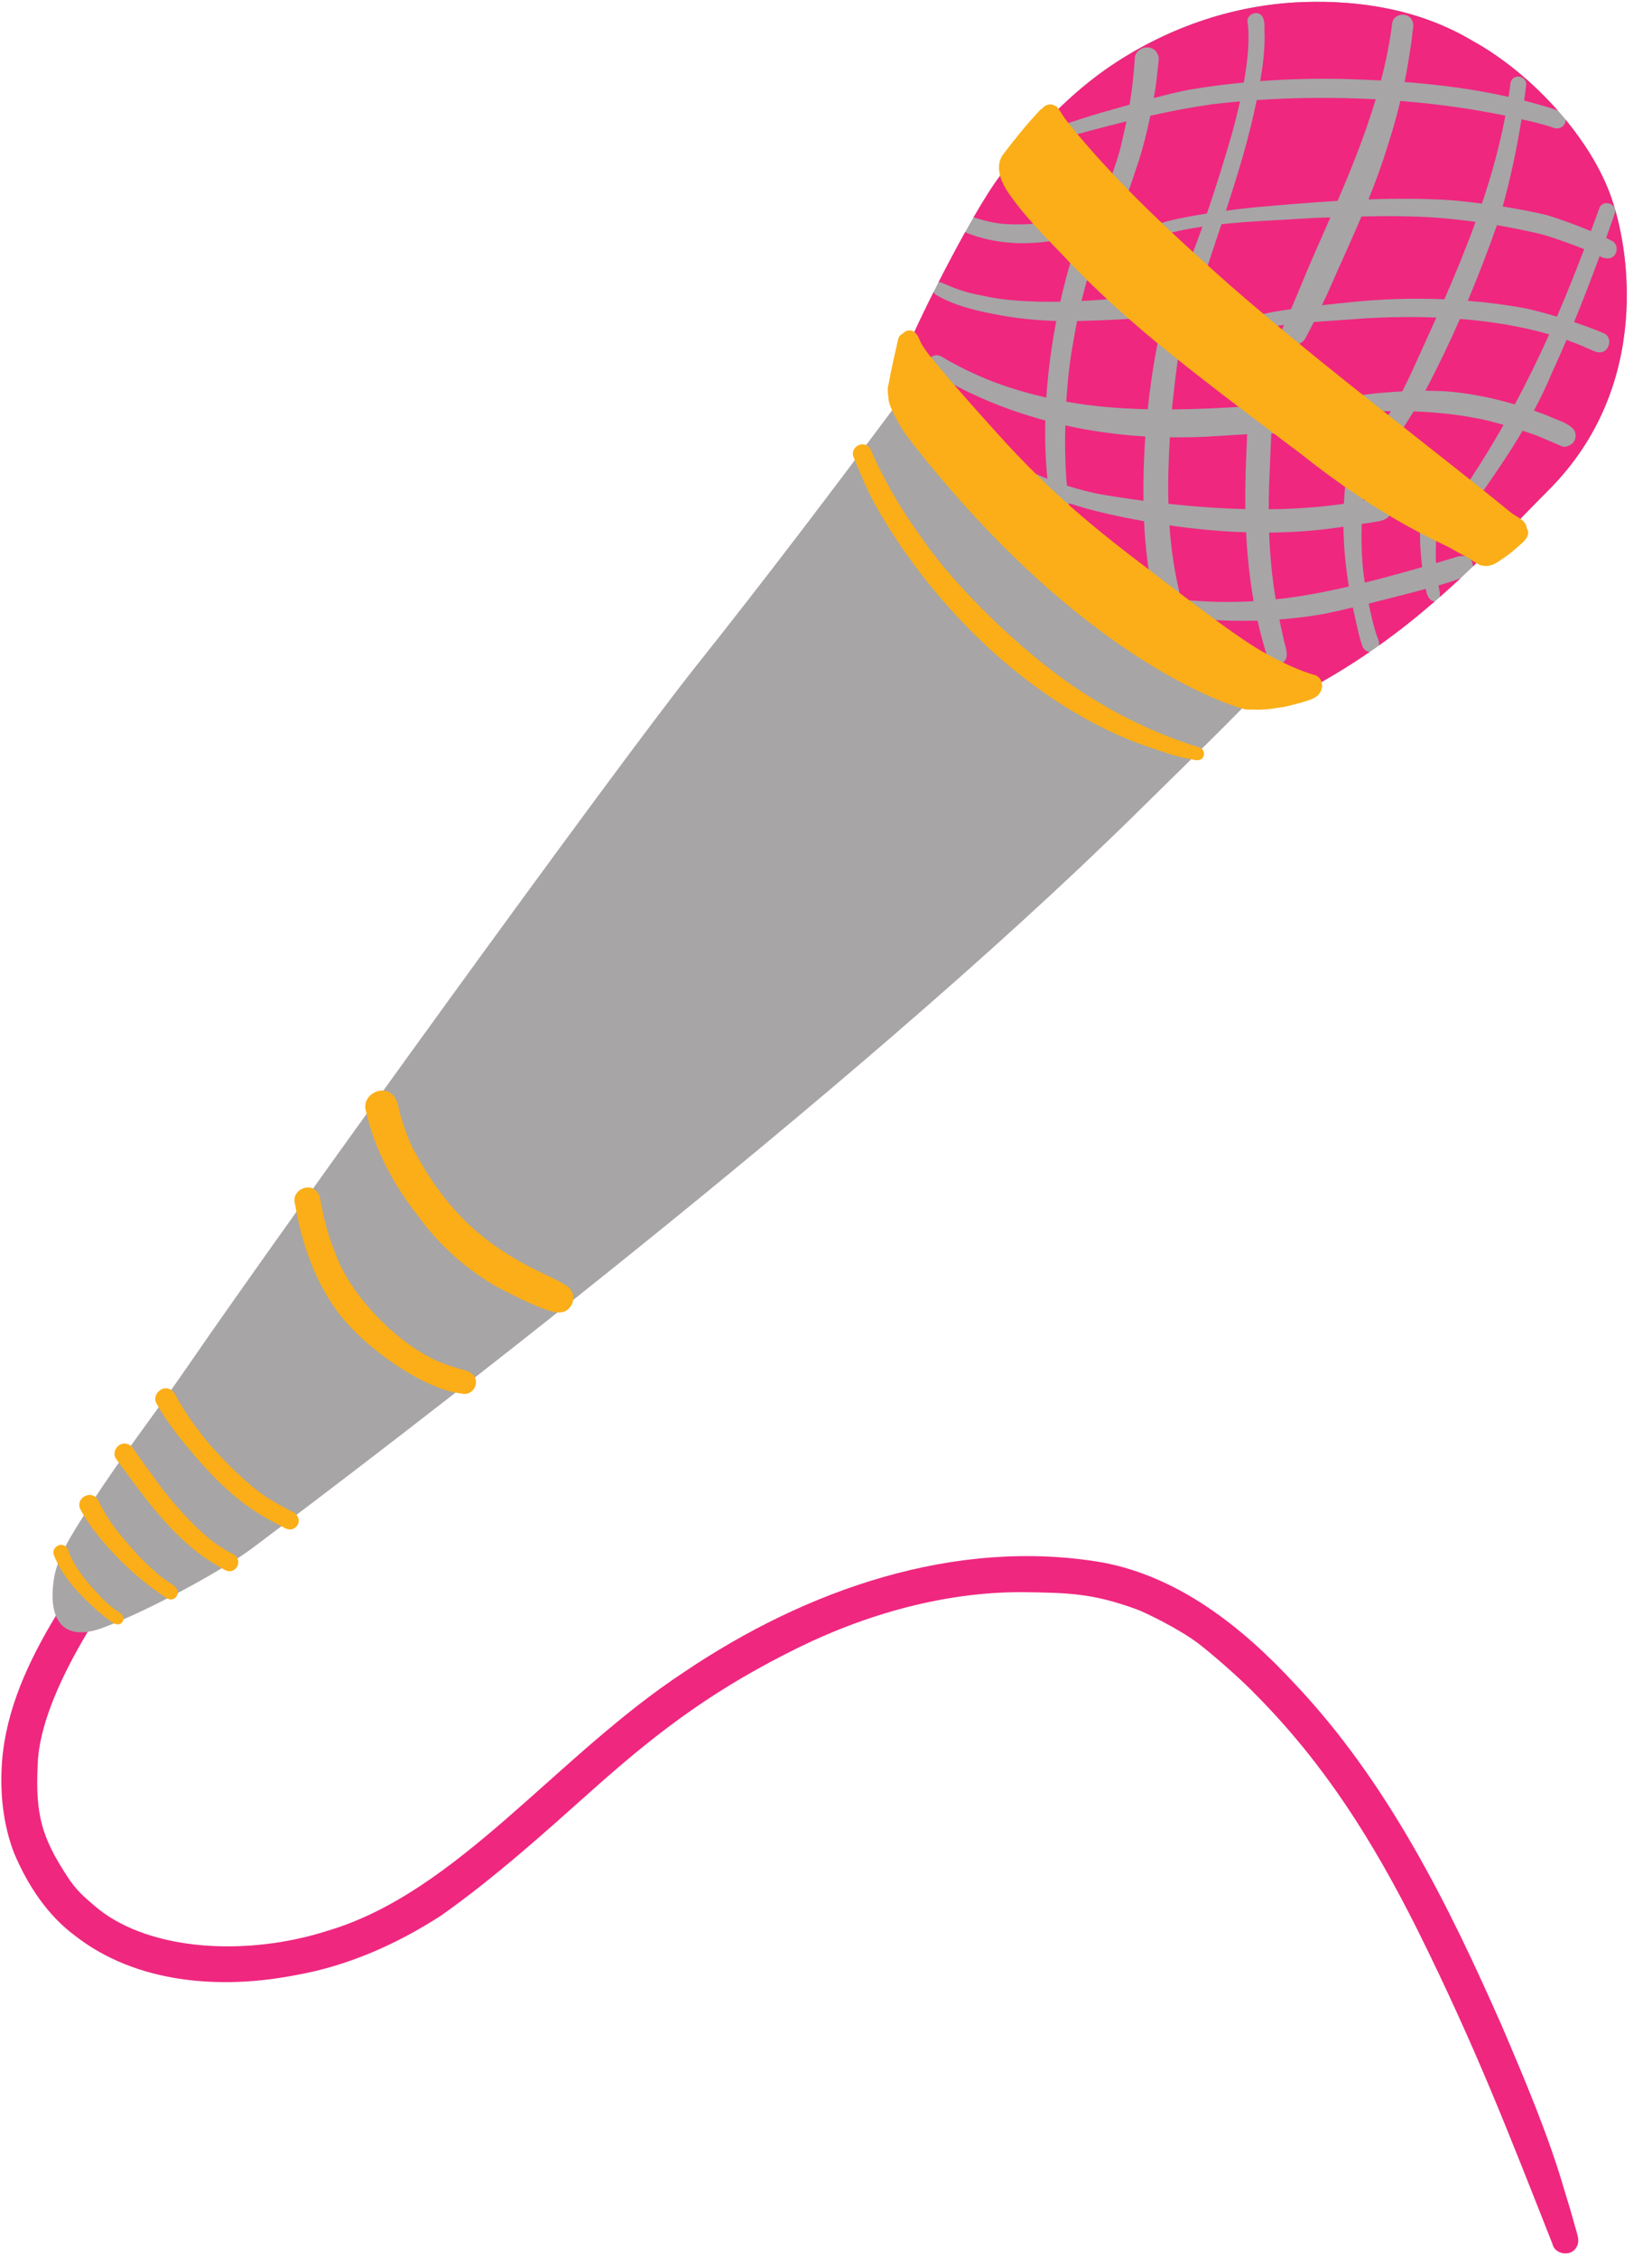 <?xml version="1.0" encoding="UTF-8" standalone="no"?><svg xmlns="http://www.w3.org/2000/svg" xmlns:xlink="http://www.w3.org/1999/xlink" fill="#000000" height="501.2" preserveAspectRatio="xMidYMid meet" version="1" viewBox="-0.3 -0.4 366.9 501.2" width="366.9" zoomAndPan="magnify"><g id="change1_1"><path d="M343.643,108.429c-12.67,12.66-29.069,31.74-54.83,44.99c-3.05,1.57-6.84,1.93-11.13,1.33 c-8.359,8.58-16.97,16.92-25.5,25.33c-63.51,62.6-167.81,141.82-196.39,163.26c-6.68,5.01-23.07,13.891-33.08,17.66 c-1.3,0.49-2.47,0.8-3.52,0.95c-1.808,0.267-4.5,2.457-5.654,1.877c-1.227-0.617-0.874-4.056-1.426-5.438 c-0.93-2.31-0.96-5.55-0.25-9.25c1.38-5.71,5-10.5,7.98-15.47c6.85-10.689,14.7-20.689,21.88-31.15 c21.66-31.579,94.69-132.54,112.43-154.83c15.58-19.56,30.331-39.04,45.91-59.96c-0.51-1.56-0.89-3.06-1.1-4.5 c-0.39-2.66,15.65-35.22,22.96-44.73c6.71-8.74,14.18-17,23.22-23.4c12.86-9.03,28.16-14.48,43.9-15.04 c13.05-0.47,26.229,1.78,37.57,8.53c12.659,6.93,25.449,20.43,30.54,33.73C361.824,54.529,366.523,85.539,343.643,108.429z" fill="#a7a5a6"/></g><g id="change1_2"><path d="M249.897,69.426c0.175,0.139,0.354,0.272,0.527,0.413C250.048,69.51,249.901,69.41,249.897,69.426" fill="#a7a5a6"/></g><g id="change2_1"><path d="M270.438,96.401c2.081-0.125,4.161-0.264,6.242-0.371c-0.131,2.931-0.223,5.86-0.34,8.787 c-0.072,2.598-0.096,5.209-0.056,7.825c-5.774-0.134-11.53-0.557-17.083-1.166c-0.13-4.793,0.014-9.688,0.328-14.768 C263.173,96.758,266.815,96.665,270.438,96.401z M262.043,132.745c5.351,0.531,10.728,0.676,16.089,0.351 c-0.893-5.041-1.43-10.162-1.682-15.293c-5.695-0.18-11.381-0.72-17.021-1.54C259.81,121.803,260.626,127.252,262.043,132.745z M283.325,132.644c4.738-0.454,10.231-1.49,15.95-2.818c-0.722-4.384-1.152-8.823-1.201-13.269c-0.506,0.077-1.011,0.154-1.52,0.225 c-4.973,0.711-9.977,1.044-14.984,1.083c0.176,5.029,0.64,9.864,1.448,14.811C283.12,132.665,283.223,132.659,283.325,132.644z M324.098,127.985c-1.605,0.632-3.252,1.153-4.916,1.618c0.085,0.464,0.183,0.989,0.3,1.66c0.006,0.31,0.024,0.633-0.033,0.925 C321.045,130.784,322.602,129.381,324.098,127.985z M208.674,62.305c3.124,1.354,5.314,2.235,9.258,2.954 c4.806,1.117,11.037,1.445,17.255,1.339c1.139-5.057,2.522-9.962,4.138-14.521c-0.283,0.116-0.586,0.19-0.886,0.216 c-2.076,0.377-4.164,0.688-6.258,0.958c-5.849,0.779-11.939,0.317-17.469-1.811c-0.254-0.072-0.462-0.183-0.641-0.313 c-1.985,3.56-4.025,7.411-5.941,11.176C208.298,62.27,208.48,62.267,208.674,62.305z M236.296,94.062 c-0.118,4.631-0.007,9.244,0.352,13.374c2.425,0.771,5.015,1.463,7.44,1.917c3.055,0.522,6.263,1.012,9.564,1.451 c-0.069-4.696,0.077-9.51,0.418-14.279C248.086,96.17,242.133,95.358,236.296,94.062z M303.825,144.336 c-0.798-0.046-1.438-0.726-1.626-1.478c-0.72-2.05-1.093-4.194-1.587-6.305c-0.166-0.681-0.292-1.377-0.443-2.062 c-2.114,0.504-4.234,0.995-6.364,1.434c-3.306,0.577-6.63,0.985-9.963,1.235c0.27,1.325,0.555,2.661,0.875,4.021 c0.229,1.432,0.968,2.885,0.721,4.342c-0.43,1.755-2.973,2.292-3.996,0.778c-0.979-2.91-1.774-5.881-2.444-8.883 c-5.281,0.162-10.57-0.08-15.831-0.646c0.31,1.23,0.974,2.484,0.661,3.757c-0.51,2.092-3.538,2.728-4.758,0.927 c-0.807-1.665-1.511-3.52-2.125-5.518c-0.817-0.128-1.637-0.243-2.451-0.389c-1.343-0.334-1.799-2.141-0.817-3.092 c0.623-0.604,1.422-0.577,2.235-0.455c-1.153-5.003-1.846-10.672-2.129-16.672c-5.647-0.996-11.274-2.205-16.707-3.991 c0.252,1.768,0.559,3.397,0.934,4.82c0.318,2.063,1.071,4.243,0.867,5.14c-0.407,1.631-2.871,1.614-3.267,0 c-1.273-3.494-2.184-7.384-2.802-11.514c-1.606-0.646-3.199-1.33-4.752-2.113c-1.869-1.108-0.166-3.922,1.661-2.847 c0.764,0.35,1.651,0.718,2.604,1.091c-0.42-4.15-0.575-8.494-0.464-12.942c-8.808-2.362-17.29-5.874-25.118-10.722 c-1.526-0.83-1.188-3.289,0.483-3.694c1.088-0.34,1.968,0.507,2.867,0.98c7.175,4.044,13.744,6.446,21.991,8.354 c0.376-5.664,1.13-11.409,2.211-17.013c-4.753-0.133-9.492-0.633-14.153-1.604c-4.303-0.822-8.625-1.929-12.445-4.133 c-0.322-0.172-0.525-0.427-0.638-0.713c-4.638,9.261-8.281,17.514-8.092,18.798c4.158,28.092,67.381,81.748,89.848,70.192 c5.445-2.801,10.449-5.871,15.111-9.077C303.89,144.34,303.858,144.343,303.825,144.336z M351.54,54.92 c-2.472-0.963-7.964-3.026-10.559-3.558c-3.193-0.719-6.055-1.293-8.811-1.763c-1.994,5.646-4.146,11.254-6.478,16.79 c4.325,0.354,8.633,0.904,12.9,1.699c2.212,0.492,4.582,1.132,6.896,1.826C347.619,64.983,349.612,59.987,351.54,54.92z M321.849,86.579c4.842,0.458,9.622,1.445,14.287,2.827c2.755-5.136,5.272-10.314,7.628-15.553c-6.19-1.801-12.9-2.891-19.814-3.428 c-2.381,5.403-4.928,10.733-7.688,15.938C318.127,86.372,319.99,86.422,321.849,86.579z M278.81,21.827 c-1.685,8.342-4.187,16.478-6.844,24.563c2.121-0.283,4.246-0.541,6.376-0.75c6.127-0.541,12.273-1.066,18.428-1.435 c3.078-7.152,6.118-14.712,8.462-22.558C296.248,21.165,287.296,21.244,278.81,21.827z M310.715,22.018 c-0.768,3.168-1.649,6.312-2.638,9.42c-1.377,4.477-2.873,8.552-4.433,12.438c6.063-0.215,12.128-0.222,18.183,0.168 c2.338,0.196,4.675,0.46,7.004,0.756c2.15-6.379,3.947-12.873,5.207-19.512C326.523,23.728,318.65,22.647,310.715,22.018z M293.291,67.378c1.708-0.194,3.416-0.376,5.128-0.541c7.317-0.832,14.707-1.095,22.071-0.777c2.464-5.659,4.821-11.379,6.922-17.19 c-2.753-0.373-5.525-0.671-8.554-0.926c-5.583-0.386-11.182-0.396-16.779-0.272c-2.389,5.637-4.891,10.985-7.364,16.671 C294.241,65.353,293.766,66.364,293.291,67.378z M357.152,42.323c-2.104-5.498-5.533-11.022-9.714-16.11 c-0.022,0.663-0.366,1.317-0.959,1.647c-0.454,0.265-1.001,0.34-1.51,0.198c-1.705-0.606-3.46-1.062-5.219-1.488 c-0.703-0.174-1.421-0.329-2.132-0.494c-1.031,6.527-2.409,13.002-4.173,19.376c3.33,0.526,6.646,1.162,9.921,1.94 c3.441,1.068,6.86,2.354,9.671,3.537c0.604-1.633,1.205-3.267,1.797-4.916c0.655-2.302,4.121-1.304,3.507,0.966 c-0.631,1.822-1.273,3.643-1.92,5.46c0.462,0.224,0.884,0.435,1.255,0.63c1.653,0.813,1.338,3.445-0.427,3.877 c-0.99,0.127-1.574-0.083-2.295-0.452c-1.801,4.91-3.669,9.798-5.664,14.632c2.624,0.881,4.992,1.775,6.737,2.528 c2.105,1.126,0.899,4.619-1.437,4.161c-0.198-0.01-0.385-0.064-0.566-0.139c-0.079-0.031-0.159-0.059-0.24-0.09 c-0.311-0.118-0.631-0.23-0.914-0.398c0.018,0.015,0.037,0.03,0.057,0.045c-1.706-0.791-3.478-1.502-5.304-2.149 c-1.031,2.4-2.087,4.794-3.188,7.167c-1.201,2.925-2.579,5.757-4.062,8.529c1.08,0.381,2.153,0.773,3.218,1.191 c1.915,0.932,4.347,1.43,5.727,3.131c0.591,1.021,0.366,2.47-0.627,3.147c-1.37,0.84-1.937,0.557-2.504,0.276 c-2.242-0.923-2.355-1.03-3.636-1.554c-0.697-0.342-2.49-1.002-4.686-1.725c-2.716,4.591-5.704,9.026-8.773,13.398 c-0.777,1.434-3.082,1.117-3.465-0.452c-0.284-0.888,0.296-1.649,0.757-2.352c2.597-3.953,4.999-7.916,7.255-11.9 c-2.464-0.709-4.931-1.326-6.685-1.584c-3.65-0.71-8.423-1.227-13.287-1.407c-0.554,0.881-1.105,1.762-1.658,2.643 c-0.79,1.263-1.676,3.075-3.472,2.563c-1.004-0.283-1.78-1.338-1.561-2.388c0.182-1.092,1.073-1.925,1.629-2.874 c-3.694,0.06-7.234,0.35-10.144,0.951c-1.487,0.459-2.837-1.315-2.02-2.626c0.235-0.396,0.621-0.7,1.069-0.821 c2.319-0.766,4.735-1.098,7.152-1.383c2.147-0.229,4.307-0.395,6.468-0.514c0.617-1.181,1.203-2.374,1.771-3.576 c1.932-4.246,3.886-8.511,5.801-12.812c-5.382-0.21-10.834-0.12-16.208,0.202c-3.844,0.317-7.474,0.518-11.001,0.784 c-0.61,1.229-1.232,2.455-1.895,3.658c-1.139,2.1-4.525,1.64-5.085-0.664c-0.196-0.718-0.095-1.502,0.28-2.146 c0,0.006-0.014,0.039-0.03,0.082c0.045-0.102,0.081-0.185,0.123-0.283c-2.238,0.284-4.464,0.638-6.699,1.141 c-1.234,0.379-2.336-1.086-1.667-2.17c0.194-0.328,0.509-0.578,0.882-0.676c1.867-0.493,3.746-0.944,5.649-1.271 c1.121-0.188,2.243-0.356,3.367-0.52c0.752-1.717,1.332-3.064,2.209-5.235c1.943-4.769,4.225-9.839,6.552-15.146 c-1.219,0.039-2.436,0.082-3.653,0.127c-7.187,0.492-13.912,0.67-20.549,1.389c-1.09,3.28-2.193,6.559-3.263,9.838 c-0.95,3.009-5.259,1.17-3.83-1.597c1.004-2.551,1.952-5.12,2.867-7.7c-3.489,0.519-6.976,1.236-10.516,2.286 c-1.029,0.316-1.936-0.904-1.386-1.805c0.298-0.532,0.938-0.615,1.457-0.842c1.655-0.572,3.347-1.047,5.063-1.4 c2.116-0.44,4.245-0.813,6.38-1.157c2.049-5.98,3.923-12.024,5.667-18.099c0.603-2.197,1.179-4.492,1.688-6.792 c-2.067,0.181-4.112,0.381-6.105,0.624c-4.64,0.651-9.239,1.542-13.813,2.563c-0.731,3.53-1.6,7.036-2.707,10.467 c-1.332,3.608-2.425,8.28-4.322,9.879c-1.475,0.926-3.465-0.604-2.944-2.265c0.004,0.122-0.054,0.342-0.064,0.515 c0.772-4.276,2.751-8.251,3.64-12.515c0.417-1.744,0.774-3.329,1.087-4.83c-5.134,1.26-10.237,2.644-15.325,4.033 c-1.158,0.356-2.185-1.021-1.562-2.032c0.309-0.572,0.967-0.673,1.536-0.851c3.231-1.025,6.441-2.116,9.695-3.071 c2.12-0.584,4.233-1.187,6.351-1.788c0.555-3.28,0.898-6.367,1.151-10.084c-0.063-2.839,4.122-3.699,5.116-1.028 c0.366,0.633,0.185,1.374,0.118,2.063c-0.223,2.087-0.441,4.171-0.768,6.242c-0.076,0.446-0.166,0.89-0.244,1.337 c2.602-0.687,5.212-1.337,7.853-1.854c4.028-0.684,8.084-1.208,12.151-1.599c0.873-4.87,1.31-9.53,0.873-13.112 c-0.581-1.858,2.1-3.202,3.208-1.598c0.789,1.223,0.396,2.873,0.533,4.269c0.034,3.401-0.396,6.779-0.971,10.132 c6.061-0.455,12.143-0.616,18.218-0.486c2.86,0.076,5.729,0.187,8.597,0.341c1.107-4.228,1.98-8.537,2.522-12.902 c0.498-2.12,3.735-2.331,4.465-0.281c0.451,0.947-0.002,2.043-0.032,3.046c-0.252,2.113-0.574,4.22-0.937,6.317 c-0.229,1.396-0.49,2.781-0.772,4.165c7.771,0.589,15.515,1.597,23.1,3.296c0.163-1.069,0.315-2.145,0.448-3.224 c0.529-1.972,3.496-1.524,3.48,0.472c-0.136,1.195-0.318,2.388-0.478,3.578c2.253,0.577,4.489,1.21,6.705,1.925 c0.352,0.165,0.595,0.253,0.787,0.312c-5.622-6.368-12.365-11.906-19.085-15.582c-11.339-6.751-24.516-9.002-37.572-8.531 c-15.74,0.562-31.039,6.012-43.899,15.044c-9.038,6.391-16.505,14.659-23.22,23.396c-1.648,2.145-3.743,5.469-5.992,9.353 c4.576,1.481,7.101,1.719,12.191,1.517c2.085-0.111,3.722-0.41,6.871-0.994c1.381-0.162,2.771-0.845,4.161-0.603 c0.752,0.213,1.371,0.844,1.581,1.585c1.845-1.434,4.9,0.759,3.337,3.486c-1.648,4.448-3.047,8.987-4.167,13.594 c5.226-0.262,10.177-0.78,13.948-1.344c3.247-1.021,5.246,3.083,2.163,4.599c-2.737,0.765-10.692,1.01-15.758,1.165 c-0.444,0.018-0.889,0.022-1.335,0.031c-0.298,1.487-0.575,2.977-0.812,4.472c-0.74,3.845-1.28,8.533-1.584,13.437 c5.668,1.028,11.758,1.538,18.08,1.673c1.007-9.498,2.724-18.493,4.886-25.555c0.506-2.093,3.555-2.472,4.575-0.601 c0.891,1.59-0.33,3.319-0.626,4.932c-2.144,8.159-2.549,13.144-3.445,20.997c-0.007,0.09-0.013,0.175-0.021,0.264 c5.625-0.042,11.359-0.308,17.063-0.691c0.234-3.097,0.566-6.185,1.076-9.253c1.018-3.417,6.105-1.976,5.217,1.438 c-0.368,2.033-0.643,4.522-0.858,7.245c0.099-0.01,0.113-0.009,0.024,0.005c1.105-0.188,2.2,0.091,3.026,0.887 c1.278,1.234,1.284,3.475,0.001,4.704c-0.904,0.979-2.214,0.998-3.464,1.013c-0.131,2.648-0.236,5.339-0.339,7.907 c-0.155,3.104-0.229,6.05-0.233,8.921c5.664-0.053,11.282-0.431,16.682-1.218c0.171-3.274,0.524-6.534,1.123-9.757 c0.493-2.047,3.488-2.43,4.487-0.588c0.71,1.142,0.061,2.443-0.163,3.639c-0.566,2.468-0.912,4.441-1.11,5.974 c0.334-0.063,0.674-0.116,1.006-0.187c2.347-0.214,2.138-0.723,3.978-0.024c1.485,0.809,1.68,3.175,0.253,4.127 c-0.988,0.729-2.35,0.755-3.528,0.995c-0.692,0.101-1.381,0.205-2.072,0.31c-0.173,4.589,0.037,8.819,0.667,13.021 c4.255-1.056,8.574-2.242,12.759-3.446c-0.626-5.025-0.83-10.252,0.461-15.171c0.742-2.618,4.729-1.511,4.018,1.107 c-1.209,5.004-1.625,8.287-1.417,13.171c1.406-0.415,2.798-0.825,4.151-1.234c1.858-0.772,4.096-0.243,4.038,1.998 c6.389-6.147,11.893-12.046,16.817-16.972C366.522,85.544,361.819,54.528,357.152,42.323z M318.405,133.106 c-0.05,0.01-0.088,0.026-0.143,0.035c-0.902-0.032-1.396-0.961-1.673-1.715c-0.093-0.353-0.149-0.711-0.226-1.066 c-1.117,0.295-2.233,0.588-3.342,0.9c-3.113,0.791-6.224,1.6-9.341,2.38c0.008,0.036,0.014,0.072,0.021,0.107 c0.499,2.321,0.979,4.654,1.746,6.906c0.217,0.758,0.723,1.494,0.477,2.303C310.416,139.759,314.557,136.441,318.405,133.106z M349.683,494.589c-0.77-2.81-1.6-5.6-2.46-8.38c-3.64-12.53-8.77-24.52-13.87-36.51c-12.01-27.3-25.58-54.601-46.3-76.42 c-11.51-12.41-25.53-23.55-42.55-26.73c-32.76-5.59-65.86,6.12-92.84,24.33c-28.59,18.79-50.3,48.92-79.22,57.47 c-18.08,5.78-39.27,4.41-50.9-4.84c-4.51-3.77-5.39-4.74-7.98-8.93c-5.22-8.33-6.03-13.66-5.42-24.561 c0.75-8.39,5.19-18.27,11.05-28.069c-3.73,0.55-6.01-0.88-7.08-3.561c-6.02,9.971-11.1,20.78-11.97,32.5 c-0.49,6.79,0.23,13.851,2.69,20.221c2.97,7.029,7.33,13.729,13.51,18.319c13.71,10.71,32.49,12,49.06,8.761 c11.55-2.04,22.46-6.87,32.26-13.221c11.77-8.319,22.5-17.97,33.23-27.55c13.85-12.36,25.7-21.55,43.17-30.47 c16.11-8.351,34.29-13.811,52.56-13.8c10.399,0.149,15.58,0.229,25.31,3.739c2.03,0.71,9.59,4.4,13.91,7.66 c2.271,1.72,9.05,7.45,13.21,11.82c14.75,15.01,25.37,31.62,35.54,51.93c12.98,26.181,20.28,45.24,29.891,69.57 c0.52,2.43,4.21,2.93,5.369,0.7C350.614,497.309,350.034,495.879,349.683,494.589z" fill="#ef277f"/></g><g id="change3_1"><path d="M266.041,165.566c-9.07-2.804-18.277-7.045-27.705-13.419c-12.162-8.25-26.591-22.396-33.764-32.844 c-3.451-4.768-6.592-9.746-9.222-15.017c-0.48-0.862-1.509-3.107-1.695-3.513c-0.366-0.802-0.534-1.771-1.37-2.226 c-1.529-0.958-3.631,0.621-3.083,2.369c1.33,3.173,2.792,7.031,5.089,11.149c13.363,23.567,35.817,44.749,59.877,53.205 c3.02,0.968,5.995,2.146,9.113,2.749c1.024,0.068,2.133,0.702,3.107,0.215C267.477,167.638,267.263,165.865,266.041,165.566 M292.034,149.61c-2.996-0.834-8.316-2.94-14.424-6.815c-6.039-3.933-11.744-8.375-17.503-12.703 c-12.462-9.573-23.172-17.146-37.127-32.279c-5.825-6.421-11.64-12.871-17.1-19.604c-0.297-0.412-1.062-1.475-1.269-1.843 c-0.662-0.924-0.834-2.219-1.726-2.947c-0.904-0.783-2.095-0.445-2.768,0.322c-0.415,0.177-0.762,0.526-0.922,1.102 c-0.632,2.807-1.75,7.563-1.98,9.289c-0.107,0.393-0.146,0.599-0.135,0.673c-0.37,0.941-0.176,2.157-0.056,3.136 c-0.156,1.46,2.512,6.487,4.564,9.125c39.972,51.36,74.354,60.104,74.865,60.089c0.321,0.068,1.381-0.022,1.571,0.01 c1.863,0.096,3.716-0.069,5.541-0.4c0.568-0.051,1.134-0.139,1.699-0.276c1.167-0.229,5.65-1.379,6.5-2.024 C293.608,153.478,293.995,150.683,292.034,149.61 M339.025,117.368c-0.063-0.149-0.156-0.279-0.235-0.416 c-0.063-1.927-2.653-2.668-3.935-3.866c-18.386-14.991-40.42-31.395-61.659-49.855c-12.636-11.221-25.209-22.72-35.873-35.873 c-1.236-1.572-1.018-1.267-2.42-3.435c-0.3-0.511-0.788-0.885-1.357-1.042c-0.931-0.287-1.835,0.126-2.376,0.821 c-0.161,0.084-0.32,0.188-0.475,0.337c-2.997,3.187-5.762,6.615-8.397,10.107c-1.696,2.793-0.146,6.156,1.557,8.565 c3.454,4.967,7.771,9.253,11.942,13.609c7.353,7.896,15.436,15.062,23.833,21.82c11.657,9.297,18.079,13.999,29.188,22.402 c9.77,7.758,20.167,14.661,31.471,19.982c2.102,0.992,4.046,2.313,6.156,3.271c-0.193-0.084-0.389-0.164-0.583-0.247 c1.092,0.636,2.073,1.592,3.383,1.709c1.545,0.235,2.969-0.695,4.171-1.598h0.002c1.539-0.945,2.862-2.19,4.222-3.37 C338.462,119.564,339.359,118.548,339.025,117.368 M126.604,286.188c-0.173-0.26-0.375-0.49-0.593-0.701l0.053,0.029 c-0.023-0.018-0.05-0.031-0.072-0.05c-0.262-0.249-0.555-0.458-0.887-0.607c-1.371-0.876-2.886-1.526-4.341-2.249 c-14.427-6.792-22.316-14.771-29.484-28.191c-0.893-2.018-1.447-3.186-2.582-6.989c-0.524-1.384-0.438-3.073-1.404-4.245 c-2.228-3.161-7.431-0.555-6.322,3.149c1.962,8.589,6.2,16.512,11.658,23.379c4.501,6.256,10.331,11.467,16.962,15.383 c4.575,2.421,12.138,6.318,14.641,5.923C126.468,290.88,127.775,288.051,126.604,286.188 M104.681,304.776 c-0.96-0.887-2.306-0.948-4.773-1.808c-10.393-3.033-22.207-15.241-25.616-24.773c0.097,0.231,0.194,0.464,0.291,0.694 c-0.841-2.029-1.641-4.08-2.229-6.195c-0.504-1.802-0.902-3.629-1.265-5.462c-0.256-0.946-0.188-2.065-0.877-2.828 c-1.762-2.497-5.881-0.439-5.004,2.493c1.442,8.465,4.277,16.955,9.41,23.917c6.276,8.442,19.563,17.403,27.583,18.225 C104.659,309.751,106.517,306.579,104.681,304.776 M24.616,356.512c-0.104-0.079,0.33,0.257,0.254,0.197 c-0.922-0.714-1.81-1.475-2.626-2.309c-2.626-2.792-4.242-4.656-5.878-7.315c-0.871-1.628-0.984-1.774-1.402-2.922 c-0.104-0.521-0.378-1.02-0.854-1.282c-1.239-0.782-2.924,0.506-2.488,1.911c1.911,5.049,5.885,9.048,9.826,12.604 c0.931,0.767,1.875,1.52,2.86,2.216c0.769,0.673,1.981,1.152,2.631,0.063C27.773,358.039,25.529,357.413,24.616,356.512 M35.166,349.46c-0.349-0.239-4.175-3.658-5.453-5.219c-3.76-4.261-5.798-6.583-8.279-11.585c-1.499-2.47-5.224-0.302-3.813,2.229 c3.244,6.099,10.231,12.969,14.407,16.204c1.486,1.219,3.069,2.318,4.674,3.376c0.539,0.398,1.371,0.426,1.883-0.031 C40.828,352.224,36.408,350.808,35.166,349.46 M52.356,345.529c-0.379-0.689-1.172-0.909-1.808-1.298 c-1.199-0.676-2.354-1.437-3.472-2.238c-4.113-3.118-9.528-9.083-12.871-13.9c-1.43-1.923-2.852-3.852-4.227-5.813 c-0.577-0.774-1.01-1.802-2.036-2.046c-1.833-0.568-3.531,1.626-2.506,3.262c5.761,7.848,11.471,16.027,19.439,21.805 c1.258,0.884,2.598,1.641,3.908,2.438c0.722,0.434,1.51,0.974,2.388,0.695C52.4,348.125,53.004,346.609,52.356,345.529 M64.282,335.13c-1.629-0.847-3.233-1.742-4.798-2.703c-4.525-2.604-12.65-10.968-15.336-14.713 c-1.642-2.119-3.182-4.32-4.536-6.637c-0.622-0.854-0.864-2.033-1.719-2.688c-1.853-1.603-4.69,0.901-3.381,2.967 c2.426,4.363,5.628,8.222,8.855,12.005c4.506,5.218,9.638,10.103,15.691,13.472c1.188,0.639,2.383,1.265,3.569,1.904 c0.781,0.516,1.889,0.76,2.646,0.071C66.771,337.705,65.909,335.565,64.282,335.13" fill="#fbae17"/></g></svg>